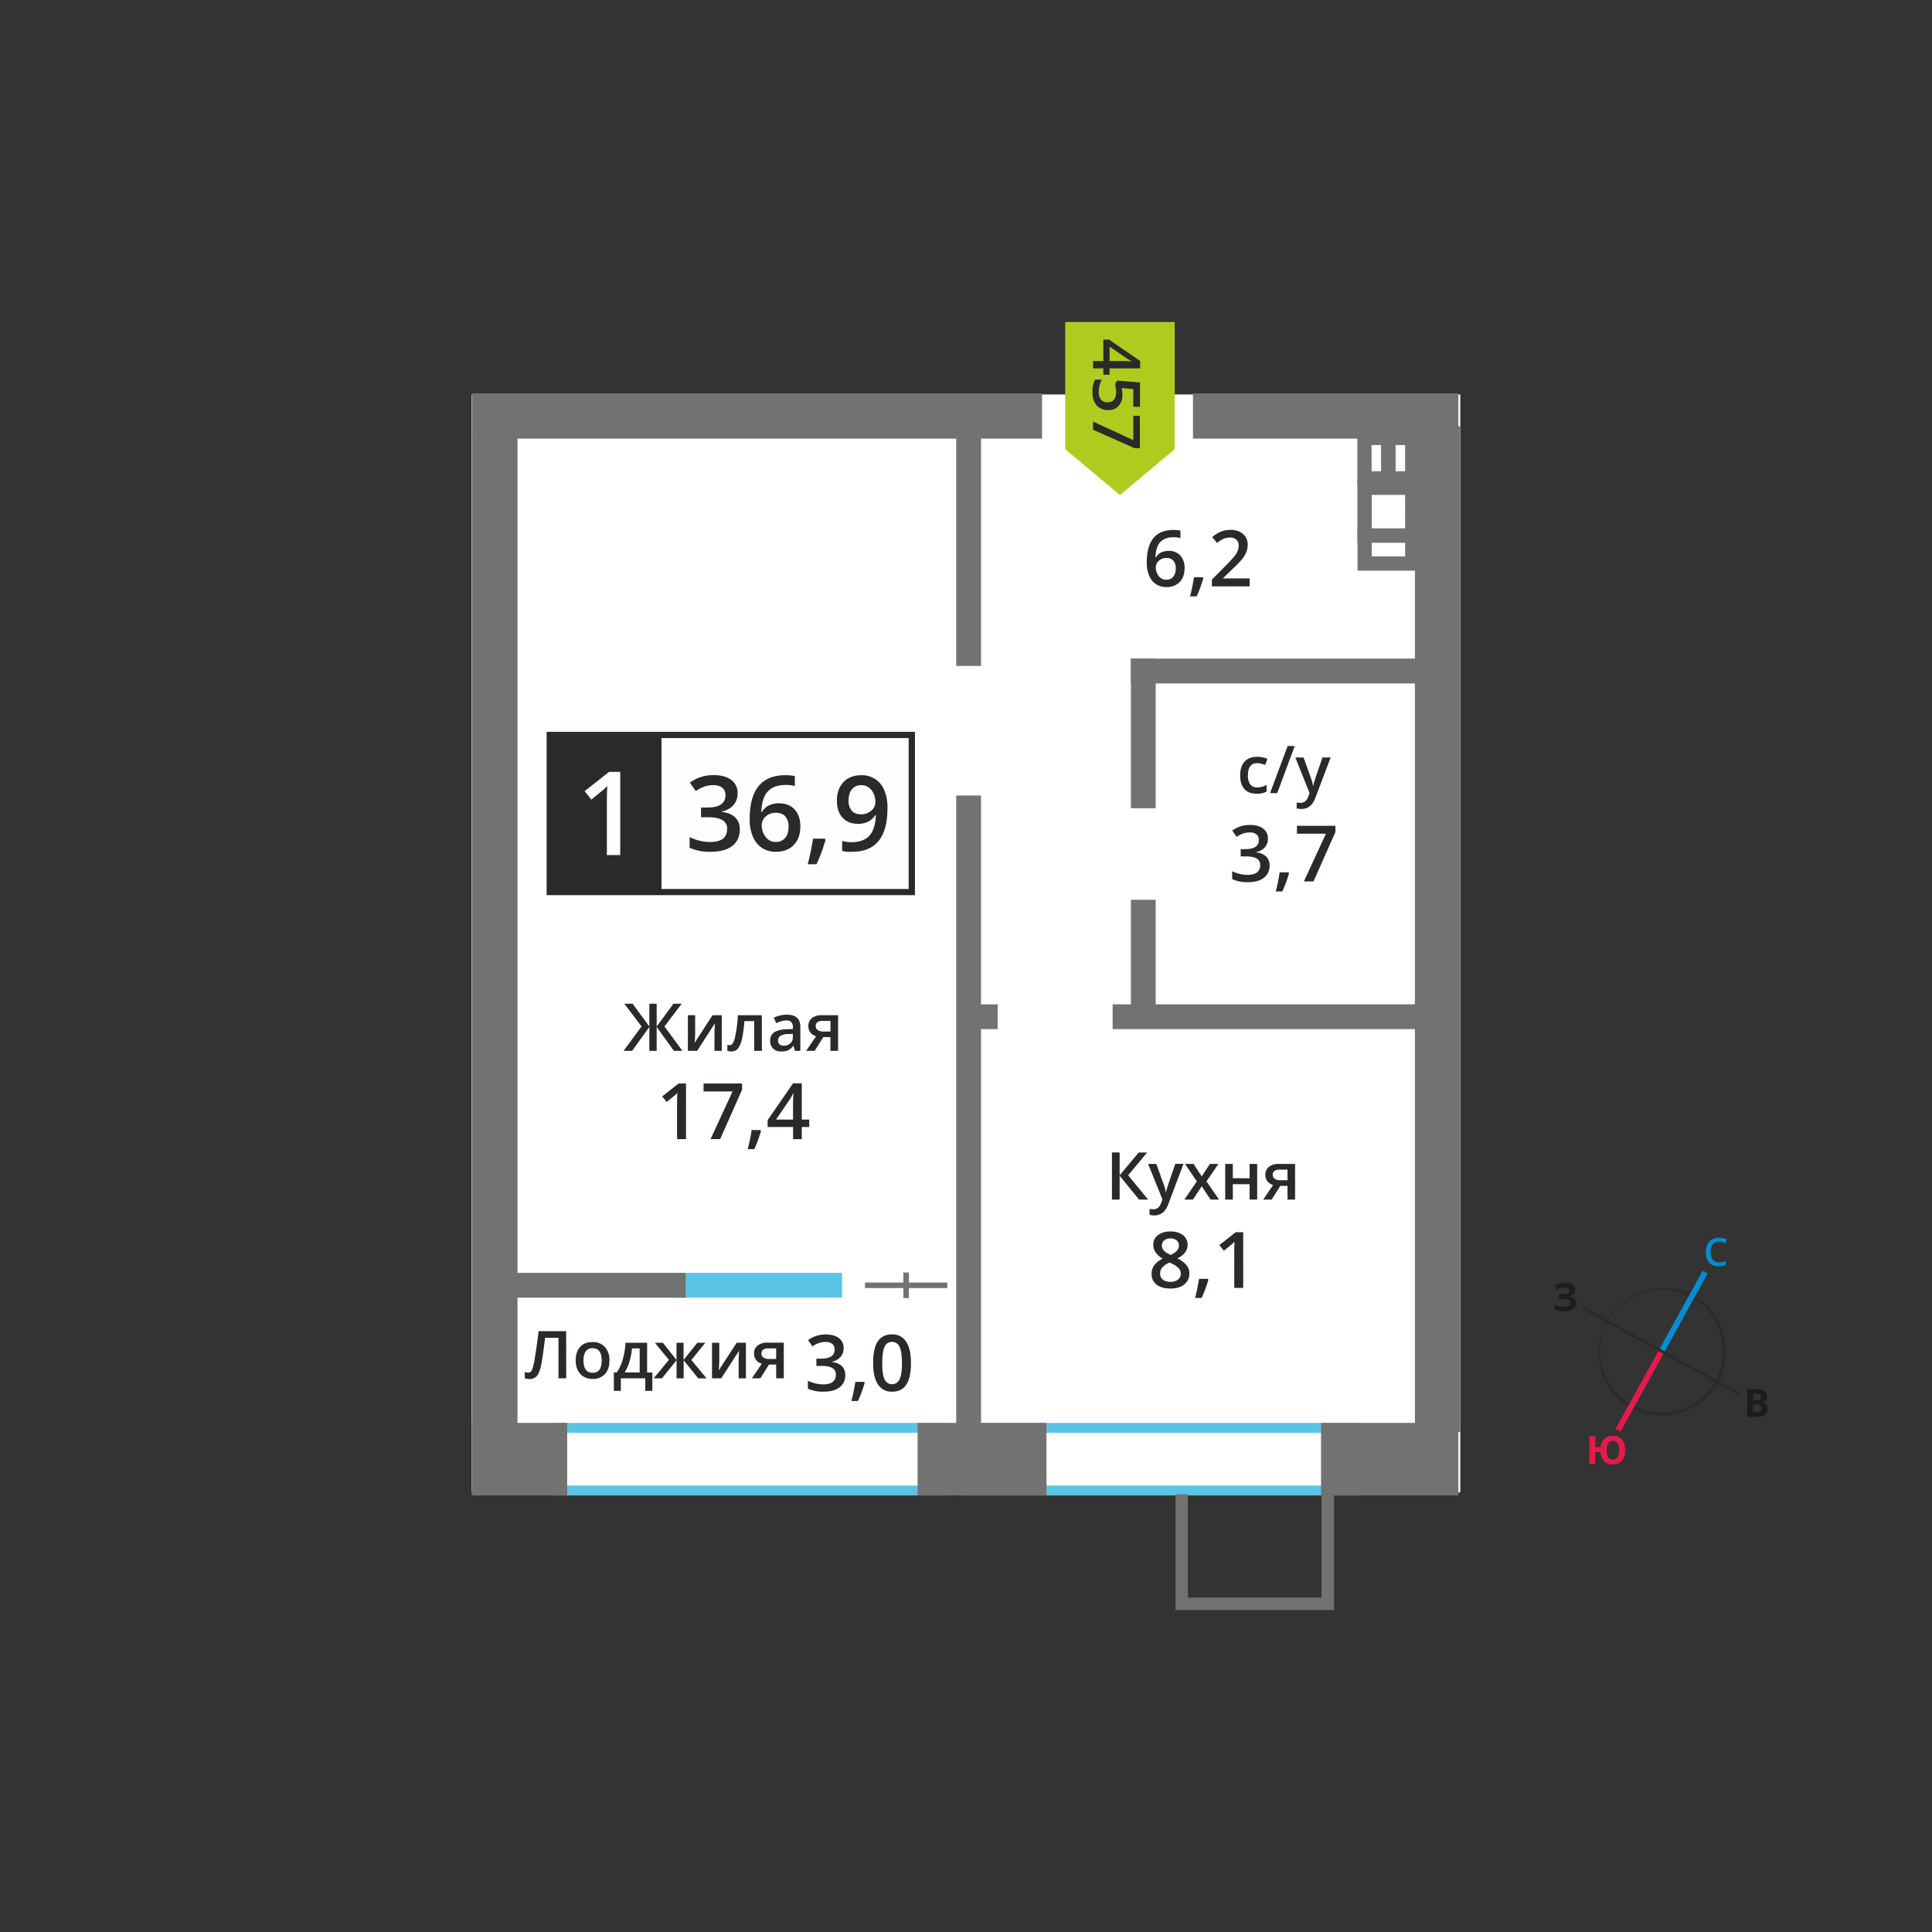 <svg id="Layer_1" data-name="Layer 1" xmlns="http://www.w3.org/2000/svg" width="1200" height="1200" viewBox="0 0 1200 1200">
  <rect x="0" y="0" width="1200" height="1200" fill="#333333" stroke="none"/>
  <defs>
    <style>
      .cls-1 {
        fill: #fff;
      }

      .cls-2 {
        fill: #2b2a29;
      }

      .cls-3 {
        fill: #008dd2;
      }

      .cls-4 {
        fill: #e51a4b;
      }

      .cls-5 {
        fill: #1f1b20;
      }

      .cls-6, .cls-7 {
        fill: #5bc4e6;
      }

      .cls-11, .cls-7, .cls-9 {
        fill-rule: evenodd;
      }

      .cls-8, .cls-9 {
        fill: #727271;
      }

      .cls-10 {
        fill: #fefefe;
      }

      .cls-11 {
        fill: #b0cb1f;
      }
    </style>
  </defs>
  <rect class="cls-1" x="293" y="245" width="614" height="682"/>
  <g>
    <path class="cls-2" d="M1068.76,828.62a38.22,38.22,0,1,0-55.15,44.12l0,0a38.23,38.23,0,0,0,51.87-15.07l0,0a38.07,38.07,0,0,0,3.21-29m-17.41-24.4a40,40,0,0,1,15.74,54.34l0,.06a40,40,0,0,1-54.29,15.68l-.07,0a40,40,0,0,1,38.66-70Z"/>
    <polygon class="cls-3" points="1060.65 791 1033.6 840.12 1030.5 838.4 1057.54 789.28 1060.65 791"/>
    <polygon class="cls-4" points="1003.45 887.51 1030.5 838.4 1033.6 840.12 1006.56 889.23 1003.45 887.51"/>
    <polygon class="cls-2" points="983.37 811.43 1032.48 838.48 1031.62 840.03 982.51 812.99 983.37 811.43"/>
    <polygon class="cls-2" points="1080.73 867.08 1031.62 840.03 1032.48 838.48 1081.59 865.52 1080.73 867.08"/>
    <path class="cls-3" d="M1067.62,771.2a4.65,4.65,0,0,0-3.81,1.71,9,9,0,0,0,0,9.53,4.72,4.72,0,0,0,3.86,1.62,10.51,10.51,0,0,0,2.12-.21c.69-.15,1.4-.34,2.13-.56v2.42a12.9,12.9,0,0,1-4.58.76,7.33,7.33,0,0,1-5.81-2.29q-2-2.28-2-6.55a10.51,10.51,0,0,1,1-4.69,7,7,0,0,1,2.84-3.08,8.56,8.56,0,0,1,4.37-1.08,10.86,10.86,0,0,1,4.88,1.11l-1,2.34a13,13,0,0,0-1.84-.72,6.61,6.61,0,0,0-2.05-.31"/>
    <path class="cls-4" d="M997.89,900.73a7.81,7.81,0,0,0,1,4.34,3.28,3.28,0,0,0,2.89,1.47c2.6,0,3.91-1.94,3.91-5.81a7.9,7.9,0,0,0-1-4.34,3.23,3.23,0,0,0-2.89-1.47,3.3,3.3,0,0,0-2.92,1.47,7.72,7.72,0,0,0-1,4.34m11.55,0a9.76,9.76,0,0,1-2,6.55,7.11,7.11,0,0,1-5.69,2.32,7.25,7.25,0,0,1-5.36-2,8.87,8.87,0,0,1-2.26-5.71h-3.3v7.42H987.2v-17.2h3.65v6.74h3.37a8.16,8.16,0,0,1,2.34-5.2,7.33,7.33,0,0,1,5.23-1.81,7,7,0,0,1,5.68,2.31C1008.79,895.72,1009.44,897.91,1009.44,900.73Z"/>
    <path class="cls-5" d="M1088.84,872.53V877h2.38a3.56,3.56,0,0,0,2.23-.58,2.13,2.13,0,0,0,.72-1.77c0-1.42-1-2.14-3.07-2.14Zm0-2.89H1091a3.84,3.84,0,0,0,2.15-.46,1.7,1.7,0,0,0,.67-1.52,1.53,1.53,0,0,0-.73-1.42,4.59,4.59,0,0,0-2.29-.43h-1.92Zm-3.64-6.82h5.35a10.24,10.24,0,0,1,5.31,1,3.62,3.62,0,0,1,1.66,3.32,4.19,4.19,0,0,1-.72,2.53,2.92,2.92,0,0,1-1.93,1.19V871a3.81,3.81,0,0,1,2.36,1.37,4.95,4.95,0,0,1-1,6.33,7.33,7.33,0,0,1-4.62,1.32h-6.43Z"/>
    <path class="cls-5" d="M978.45,801.09a3.54,3.54,0,0,1-1.18,2.74,5.79,5.79,0,0,1-3.19,1.38v.07a6.47,6.47,0,0,1,3.63,1.31,3.46,3.46,0,0,1,1.27,2.79,4.35,4.35,0,0,1-1.93,3.75,9,9,0,0,1-5.32,1.38,16.42,16.42,0,0,1-6.08-.93v-3.07a10.65,10.65,0,0,0,2.59.83,14.11,14.11,0,0,0,2.78.3q4.35,0,4.35-2.53a1.93,1.93,0,0,0-1.4-1.75,10.85,10.85,0,0,0-4.12-.61h-1.62v-2.84h1.45a11.28,11.28,0,0,0,4-.52,1.77,1.77,0,0,0,1.24-1.72,1.61,1.61,0,0,0-.77-1.41,4.29,4.29,0,0,0-2.35-.52,8.74,8.74,0,0,0-4.69,1.4l-1.59-2.44a11.13,11.13,0,0,1,3.12-1.43,13.9,13.9,0,0,1,3.66-.45,7.61,7.61,0,0,1,4.49,1.18,3.6,3.6,0,0,1,1.68,3.09"/>
  </g>
  <g>
    <rect class="cls-6" x="416.92" y="790.61" width="106.06" height="15.4"/>
    <path class="cls-7" d="M349.88,922.71H581.43V889.92H349.88ZM588,928.85H343.3V883.78H588Z"/>
    <path class="cls-7" d="M606.5,922.71H838V889.92H606.5Zm238.12,6.14H599.91V883.78H844.62Z"/>
    <rect class="cls-8" x="293.07" y="883.79" width="59.23" height="45.06"/>
    <rect class="cls-8" x="569.94" y="883.79" width="80.04" height="45.06"/>
    <rect class="cls-8" x="820.5" y="883.79" width="85.32" height="45.06"/>
    <rect class="cls-8" x="740.98" y="244.34" width="164.84" height="28.1"/>
    <rect class="cls-8" x="293.3" y="244.34" width="353.94" height="28.1"/>
    <polygon class="cls-9" points="820.89 1000 828.59 1000 828.59 992.3 828.59 928.09 820.89 928.09 820.89 992.3 737.84 992.3 737.84 928.09 730.14 928.09 730.14 992.3 730.14 1000 737.84 1000 820.89 1000"/>
    <rect class="cls-8" x="878.83" y="264.81" width="28.1" height="624.58"/>
    <rect class="cls-8" x="293.3" y="264.81" width="28.1" height="624.58"/>
    <rect class="cls-8" x="702.43" y="409.08" width="185.89" height="15.4"/>
    <rect class="cls-8" x="691.07" y="623.81" width="197.24" height="15.4"/>
    <rect class="cls-8" x="597.26" y="623.81" width="22.4" height="15.4"/>
    <rect class="cls-8" x="315.96" y="790.61" width="109.92" height="15.4"/>
    <rect class="cls-8" x="593.93" y="266.55" width="15.4" height="147.08"/>
    <rect class="cls-8" x="702.43" y="409.08" width="15.4" height="92.93"/>
    <rect class="cls-8" x="702.43" y="558.87" width="15.4" height="78.68"/>
    <rect class="cls-8" x="593.93" y="494.11" width="15.4" height="403.99"/>
    <rect class="cls-8" x="537.26" y="796.6" width="51.14" height="3.43"/>
    <rect class="cls-8" x="561.11" y="790.37" width="3.43" height="15.89"/>
    <g>
      <path class="cls-2" d="M524,837.31a8,8,0,0,1-1.91,5.47,9.67,9.67,0,0,1-5.39,3v.19a10.4,10.4,0,0,1,6.24,2.58A7.4,7.4,0,0,1,525,854a9.12,9.12,0,0,1-3.52,7.69q-3.53,2.71-10,2.71a22.56,22.56,0,0,1-9.7-1.87v-4.94a21.74,21.74,0,0,0,4.66,1.68,20.41,20.41,0,0,0,4.73.59c2.68,0,4.68-.49,6-1.49a5.37,5.37,0,0,0,2-4.61,4.37,4.37,0,0,0-2.2-4.06q-2.2-1.31-6.9-1.3h-3v-4.52h3.05q8.28,0,8.28-5.72a4.24,4.24,0,0,0-1.44-3.43,6.54,6.54,0,0,0-4.26-1.2,12.85,12.85,0,0,0-3.78.55,17.44,17.44,0,0,0-4.3,2.17l-2.72-3.88a18.1,18.1,0,0,1,11-3.5q5.22,0,8.15,2.25A7.34,7.34,0,0,1,524,837.31Z"/>
      <path class="cls-2" d="M537.07,858.85a78.45,78.45,0,0,1-4.16,11.32h-4.09a117,117,0,0,0,2.44-11.87h5.46Z"/>
      <path class="cls-2" d="M565.82,846.65q0,9-2.9,13.38t-8.85,4.37a9.83,9.83,0,0,1-8.75-4.51q-3-4.51-3-13.24,0-9.15,2.89-13.49t8.83-4.34a9.83,9.83,0,0,1,8.77,4.54Q565.83,837.91,565.82,846.65Zm-17.85,0q0,7.07,1.46,10.09a4.84,4.84,0,0,0,4.64,3,4.9,4.9,0,0,0,4.67-3.08c1-2,1.48-5.39,1.48-10s-.5-8-1.48-10.06a4.9,4.9,0,0,0-4.67-3.11,4.84,4.84,0,0,0-4.64,3C548.46,838.56,548,841.94,548,846.65Z"/>
    </g>
    <g>
      <path class="cls-2" d="M398.48,637.56l-10.69-14.13h5.13l10.41,14.17V623.43h4.54V637.6l10.41-14.17h5.12l-10.68,14.13,11.14,15.14h-5.28l-10.71-14.84V652.7h-4.54V637.86L392.62,652.7h-5.33Z"/>
      <path class="cls-2" d="M431.77,630.56v11.35c0,1.32-.1,3.26-.32,5.82l11.11-17.17h5.75V652.7h-4.53V641.55c0-.62,0-1.61.11-3s.14-2.37.19-3L433,652.7h-5.74V630.56Z"/>
      <path class="cls-2" d="M473.21,652.7h-4.75V634.24h-6.1a78.38,78.38,0,0,1-1.51,11.13,14.5,14.5,0,0,1-2.49,5.85,4.94,4.94,0,0,1-4,1.84,6.68,6.68,0,0,1-2.58-.44v-3.69a4.08,4.08,0,0,0,1.48.28q2,0,3.21-4.59a86.21,86.21,0,0,0,1.83-14.06h14.88Z"/>
      <path class="cls-2" d="M493.78,652.7l-.94-3.09h-.16a9,9,0,0,1-3.22,2.76,10.31,10.31,0,0,1-4.16.73,7.07,7.07,0,0,1-5.1-1.76,6.61,6.61,0,0,1-1.83-5,5.85,5.85,0,0,1,2.54-5.16q2.55-1.74,7.75-1.91l3.82-.11V638a4.48,4.48,0,0,0-1-3.17,4,4,0,0,0-3.07-1,10.73,10.73,0,0,0-3.26.5,25.41,25.41,0,0,0-3,1.18l-1.52-3.36a16.38,16.38,0,0,1,3.95-1.43,17.87,17.87,0,0,1,4-.49c2.82,0,4.94.61,6.38,1.84s2.15,3.15,2.15,5.78V652.7Zm-7-3.21a5.78,5.78,0,0,0,4.11-1.43,5.16,5.16,0,0,0,1.55-4v-1.92l-2.84.12a9.71,9.71,0,0,0-4.83,1.11,3.37,3.37,0,0,0-1.51,3,2.94,2.94,0,0,0,.88,2.29A3.76,3.76,0,0,0,486.78,649.49Z"/>
      <path class="cls-2" d="M506,652.7h-5.27l6.17-9.07a6.65,6.65,0,0,1-3.53-2.29,6.51,6.51,0,0,1-1.28-4.1,5.92,5.92,0,0,1,2.24-4.91,9.65,9.65,0,0,1,6.13-1.77h10.09V652.7H515.8v-8.53h-4.46Zm.68-15.42a2.86,2.86,0,0,0,1.29,2.56,6.29,6.29,0,0,0,3.47.85h4.38v-6.57h-5.12a4.71,4.71,0,0,0-3,.82A2.8,2.8,0,0,0,506.66,637.28Z"/>
    </g>
    <g>
      <path class="cls-2" d="M426.1,707.53h-5.56V685.21q0-4,.19-6.33c-.36.38-.81.79-1.34,1.25s-2.29,1.91-5.3,4.35L411.3,681l10.16-8h4.64Z"/>
      <path class="cls-2" d="M441.34,707.53,455,677.91H437V673h23.9v3.87l-13.59,30.64Z"/>
      <path class="cls-2" d="M472.66,702.45a78.45,78.45,0,0,1-4.16,11.32h-4.09a117,117,0,0,0,2.44-11.87h5.46Z"/>
      <path class="cls-2" d="M502.64,700H498v7.54h-5.41V700H476.78v-4.28l15.79-22.84H498v22.51h4.66Zm-10.07-4.61V686.7q0-4.63.24-7.59h-.19a28.31,28.31,0,0,1-2.08,3.79L482,695.38Z"/>
    </g>
    <g>
      <path class="cls-2" d="M713.11,745.08h-5.63l-12.05-14.83v14.83h-4.78V715.82h4.78V730l11.85-14.17h5.25L700.72,730Z"/>
      <path class="cls-2" d="M713.11,722.94h5.12l4.51,12.55a24,24,0,0,1,1.36,5h.16a20.49,20.49,0,0,1,.66-2.67q.48-1.57,5.08-14.93h5.09L725.62,748q-2.58,6.91-8.61,6.91a13.3,13.3,0,0,1-3-.34v-3.72a11,11,0,0,0,2.42.24q3.4,0,4.78-4l.82-2.08Z"/>
      <path class="cls-2" d="M743.37,733.77,736,722.94h5.36l5.05,7.75,5.08-7.75h5.32l-7.44,10.83,7.82,11.31h-5.32l-5.46-8.28-5.45,8.28h-5.32Z"/>
      <path class="cls-2" d="M765.73,722.94v8.89h10.43v-8.89h4.7v22.14h-4.7v-9.55H765.73v9.55H761V722.94Z"/>
      <path class="cls-2" d="M789.85,745.08h-5.26l6.16-9.07a6.56,6.56,0,0,1-3.52-2.29,6.48,6.48,0,0,1-1.28-4.09,5.94,5.94,0,0,1,2.24-4.92,9.64,9.64,0,0,1,6.13-1.77H804.4v22.14h-4.72v-8.52h-4.46Zm.68-15.41a2.86,2.86,0,0,0,1.29,2.55,6.22,6.22,0,0,0,3.48.85h4.38v-6.56h-5.12a4.72,4.72,0,0,0-3,.82A2.79,2.79,0,0,0,790.53,729.67Z"/>
    </g>
    <g>
      <path class="cls-2" d="M727,764.91a12.27,12.27,0,0,1,7.78,2.25,7.3,7.3,0,0,1,2.86,6q0,5.32-6.38,8.47a16.42,16.42,0,0,1,5.78,4.27,8.09,8.09,0,0,1,1.71,5,8.43,8.43,0,0,1-3.14,6.85q-3.15,2.58-8.51,2.58c-3.75,0-6.66-.81-8.73-2.41a8.17,8.17,0,0,1-3.09-6.83,8.78,8.78,0,0,1,1.62-5.19,13.61,13.61,0,0,1,5.3-4.11,13.37,13.37,0,0,1-4.51-4,8.57,8.57,0,0,1-1.35-4.73,7.14,7.14,0,0,1,3-6A12.43,12.43,0,0,1,727,764.91ZM720.57,791a4.57,4.57,0,0,0,1.72,3.81,7.34,7.34,0,0,0,4.68,1.36,7.22,7.22,0,0,0,4.74-1.4,4.7,4.7,0,0,0,1.69-3.82,4.9,4.9,0,0,0-1.56-3.5,14.59,14.59,0,0,0-4.73-2.93l-.68-.31a12.26,12.26,0,0,0-4.49,3A5.71,5.71,0,0,0,720.57,791Zm6.36-21.78a5.86,5.86,0,0,0-3.81,1.17,3.88,3.88,0,0,0-1.44,3.18,4.53,4.53,0,0,0,.52,2.2,5.53,5.53,0,0,0,1.51,1.76,17.79,17.79,0,0,0,3.36,1.91,11.21,11.21,0,0,0,4-2.64,4.85,4.85,0,0,0,1.17-3.23,3.86,3.86,0,0,0-1.45-3.18A6,6,0,0,0,726.93,769.18Z"/>
      <path class="cls-2" d="M750.54,794.83a79.73,79.73,0,0,1-4.16,11.33h-4.09a117.55,117.55,0,0,0,2.44-11.87h5.46Z"/>
      <path class="cls-2" d="M772.17,799.92h-5.55V777.6c0-2.66.06-4.78.19-6.34-.37.38-.81.8-1.34,1.26s-2.3,1.9-5.31,4.35l-2.79-3.53,10.17-8h4.63Z"/>
    </g>
    <g>
      <path class="cls-2" d="M780.53,493q-5,0-7.64-2.93c-1.74-2-2.61-4.76-2.61-8.42s.91-6.58,2.73-8.59,4.46-3,7.9-3a14.88,14.88,0,0,1,6.3,1.3l-1.42,3.79a14.11,14.11,0,0,0-4.92-1.16q-5.75,0-5.75,7.62a9.12,9.12,0,0,0,1.44,5.6,5,5,0,0,0,4.19,1.87,12,12,0,0,0,5.94-1.56v4.1A9.21,9.21,0,0,1,784,492.7,16.34,16.34,0,0,1,780.53,493Z"/>
      <path class="cls-2" d="M804.19,463.36,793.3,492.62h-4.44l10.91-29.26Z"/>
      <path class="cls-2" d="M804.53,470.48h5.12L814.16,483a24,24,0,0,1,1.36,5.05h.16a21,21,0,0,1,.66-2.68q.48-1.56,5.08-14.92h5.09L817,495.56q-2.58,6.92-8.61,6.91a13.37,13.37,0,0,1-3-.34v-3.72a11,11,0,0,0,2.42.24q3.41,0,4.79-3.95l.82-2.08Z"/>
    </g>
    <g>
      <path class="cls-2" d="M787.53,520.83a8,8,0,0,1-1.92,5.48,9.6,9.6,0,0,1-5.39,2.94v.19a10.44,10.44,0,0,1,6.24,2.59,7.39,7.39,0,0,1,2.08,5.49,9.14,9.14,0,0,1-3.52,7.7q-3.53,2.7-10,2.71a22.63,22.63,0,0,1-9.69-1.87v-4.94a22,22,0,0,0,4.65,1.67,20,20,0,0,0,4.73.6q4,0,6-1.49a5.38,5.38,0,0,0,2-4.61,4.38,4.38,0,0,0-2.2-4.07c-1.46-.86-3.77-1.3-6.9-1.3h-3v-4.51h3q8.26,0,8.27-5.72a4.21,4.21,0,0,0-1.44-3.43,6.46,6.46,0,0,0-4.26-1.21,12.86,12.86,0,0,0-3.78.56,17.9,17.9,0,0,0-4.3,2.16l-2.72-3.88a18.14,18.14,0,0,1,11-3.49c3.48,0,6.2.74,8.15,2.24A7.36,7.36,0,0,1,787.53,520.83Z"/>
      <path class="cls-2" d="M800.65,542.37a79.49,79.49,0,0,1-4.17,11.32H792.4a116.63,116.63,0,0,0,2.43-11.86h5.46Z"/>
      <path class="cls-2" d="M809.89,547.45l13.66-29.62h-18v-4.89h23.9v3.88l-13.6,30.63Z"/>
    </g>
    <g>
      <path class="cls-2" d="M712.27,349.45q0-20.28,16.52-20.28a20.44,20.44,0,0,1,4.4.4v4.63a15.31,15.31,0,0,0-4.16-.52c-3.71,0-6.49,1-8.35,3s-2.87,5.17-3,9.55h.28a7.61,7.61,0,0,1,3.12-3,10,10,0,0,1,4.73-1.06,9.43,9.43,0,0,1,7.33,2.89,11.22,11.22,0,0,1,2.62,7.82c0,3.63-1,6.49-3,8.6a11,11,0,0,1-8.28,3.15,11.57,11.57,0,0,1-6.46-1.78,11.45,11.45,0,0,1-4.22-5.2A20.75,20.75,0,0,1,712.27,349.45Zm12.05,10.62a5.43,5.43,0,0,0,4.41-1.85,8,8,0,0,0,1.55-5.27,7,7,0,0,0-1.45-4.68,5.42,5.42,0,0,0-4.37-1.7,7.14,7.14,0,0,0-3.31.77,6.07,6.07,0,0,0-2.38,2.1,4.88,4.88,0,0,0-.88,2.73,8.72,8.72,0,0,0,1.81,5.61A5.64,5.64,0,0,0,724.32,360.07Z"/>
      <path class="cls-2" d="M747.42,359.1a81,81,0,0,1-4.16,11.32h-4.09a116.79,116.79,0,0,0,2.43-11.87h5.46Z"/>
      <path class="cls-2" d="M776.16,364.18H752.74V360l8.91-9a72.38,72.38,0,0,0,5.23-5.73,13.64,13.64,0,0,0,1.88-3.18,8.46,8.46,0,0,0,.6-3.19,4.87,4.87,0,0,0-1.41-3.69,5.4,5.4,0,0,0-3.89-1.35,10.36,10.36,0,0,0-3.84.74,17.73,17.73,0,0,0-4.29,2.64l-3-3.66a19.47,19.47,0,0,1,5.6-3.45,16.33,16.33,0,0,1,5.79-1,11.4,11.4,0,0,1,7.73,2.52,8.51,8.51,0,0,1,2.91,6.77,11.93,11.93,0,0,1-.84,4.45,18.07,18.07,0,0,1-2.58,4.33,57.7,57.7,0,0,1-5.78,6l-6,5.82v.24h16.4Z"/>
    </g>
    <rect class="cls-10" x="341.47" y="456.49" width="226.81" height="97.61"/>
    <path class="cls-2" d="M564.39,458.43h-221v93.73h221Zm-222.92-3.88H568.28V556H339.53V454.55Z"/>
    <g>
      <path class="cls-2" d="M458.13,492.75a10.76,10.76,0,0,1-2.57,7.34,12.9,12.9,0,0,1-7.22,3.94v.25q5.57.71,8.36,3.47a9.94,9.94,0,0,1,2.79,7.37q0,6.69-4.72,10.32t-13.44,3.63a30.24,30.24,0,0,1-13-2.51v-6.62a29.91,29.91,0,0,0,6.24,2.25,27,27,0,0,0,6.34.79c3.59,0,6.27-.66,8.05-2s2.66-3.39,2.66-6.18a5.88,5.88,0,0,0-2.95-5.45q-2.94-1.74-9.25-1.74h-4v-6.05h4.08q11.1,0,11.1-7.67a5.63,5.63,0,0,0-1.94-4.59,8.69,8.69,0,0,0-5.7-1.62,17.42,17.42,0,0,0-5.07.74,24.37,24.37,0,0,0-5.77,2.9l-3.64-5.19a24.25,24.25,0,0,1,14.79-4.69q7,0,10.94,3A9.86,9.86,0,0,1,458.13,492.75Z"/>
      <path class="cls-2" d="M465.64,508.69q0-27.19,22.15-27.19a27.36,27.36,0,0,1,5.89.54v6.21a19.85,19.85,0,0,0-5.57-.7q-7.46,0-11.19,4c-2.49,2.67-3.85,6.93-4.06,12.81h.38a10.24,10.24,0,0,1,4.19-4,13.43,13.43,0,0,1,6.33-1.41q6.32,0,9.83,3.87t3.52,10.49q0,7.27-4.08,11.51t-11.1,4.24a15.45,15.45,0,0,1-8.65-2.4,15.21,15.21,0,0,1-5.66-7A27.63,27.63,0,0,1,465.64,508.69Zm16.16,14.23a7.3,7.3,0,0,0,5.91-2.47c1.38-1.65,2.08-4,2.08-7.07a9.38,9.38,0,0,0-2-6.28q-1.95-2.28-5.85-2.28a9.74,9.74,0,0,0-4.44,1,8.2,8.2,0,0,0-3.2,2.82,6.65,6.65,0,0,0-1.17,3.66,11.78,11.78,0,0,0,2.42,7.53A7.57,7.57,0,0,0,481.8,522.92Z"/>
      <path class="cls-2" d="M512.76,521.62a105.34,105.34,0,0,1-5.58,15.18H501.7A153.48,153.48,0,0,0,505,520.89h7.32Z"/>
      <path class="cls-2" d="M551.23,501.88q0,13.68-5.51,20.44t-16.61,6.75a25.15,25.15,0,0,1-6.05-.51v-6.24a21.19,21.19,0,0,0,5.67.79q7.54,0,11.25-4.06T544,506.31h-.38a11.19,11.19,0,0,1-4.52,4.12A14.11,14.11,0,0,1,533,511.7q-6.15,0-9.67-3.83t-3.52-10.53q0-7.24,4.08-11.55t11.1-4.29a14.79,14.79,0,0,1,14.29,9.4A27.36,27.36,0,0,1,551.23,501.88Zm-16.16-14.2a7.23,7.23,0,0,0-5.93,2.52q-2.05,2.52-2.06,7.08a9.34,9.34,0,0,0,1.92,6.23q1.92,2.26,5.82,2.26a9.26,9.26,0,0,0,6.33-2.25,6.81,6.81,0,0,0,2.57-5.26,12.75,12.75,0,0,0-1.09-5.27,9.48,9.48,0,0,0-3.06-3.89A7.46,7.46,0,0,0,535.07,487.68Z"/>
    </g>
    <rect class="cls-2" x="341.47" y="456.49" width="69.39" height="97.61"/>
    <path class="cls-10" d="M385.24,531.09h-8.3V497.73q0-6,.28-9.46c-.54.56-1.21,1.18-2,1.87s-3.43,2.85-7.93,6.5l-4.17-5.26,15.2-11.95h6.92Z"/>
    <polygon class="cls-11" points="661.62 279.01 661.63 279.01 678.62 293.25 695.63 307.5 712.63 293.25 729.62 279.01 729.63 279.01 729.63 279 729.63 200 661.62 200 661.62 279 661.62 279.01"/>
    <g>
      <path class="cls-2" d="M685.3,232.74v-3.93h-6.36v-4.57h6.36V210.93h3.6l19.26,13.31v4.57h-19v3.93Zm3.88-8.5h7.32c2.6,0,4.74.07,6.4.2v-.16a21.94,21.94,0,0,1-3.19-1.75l-10.53-7.24Z"/>
      <path class="cls-2" d="M697.14,245.13a10,10,0,0,1-2.33,7,8.19,8.19,0,0,1-6.36,2.57,9.29,9.29,0,0,1-7.29-2.92c-1.75-1.95-2.62-4.71-2.62-8.3a15.64,15.64,0,0,1,1.57-7.67h4.25a14,14,0,0,0-1.41,3.7,16.47,16.47,0,0,0-.5,3.89,7.24,7.24,0,0,0,1.41,4.82,5.14,5.14,0,0,0,4.15,1.66q5.22,0,5.22-6.66a16.67,16.67,0,0,0-.19-2.31c-.12-.92-.27-1.72-.43-2.41l1.24-2.1,14.23,1.12v15.15h-4.17v-11L696.7,241c.08.46.17,1,.28,1.7A16.87,16.87,0,0,1,697.14,245.13Z"/>
      <path class="cls-2" d="M678.94,261.86l25,11.52V258.23H708v20.15h-3.27l-25.83-11.46Z"/>
    </g>
    <g>
      <path class="cls-2" d="M351.68,856.09h-4.79V830.93h-8.33Q337,843.74,336,848.36t-2.67,6.44a5.85,5.85,0,0,1-4.56,1.75,7.88,7.88,0,0,1-2.79-.5v-4a5.41,5.41,0,0,0,2.23.5,2.49,2.49,0,0,0,2.25-1.73,36.41,36.41,0,0,0,1.78-7.65q1-5.92,2.31-16.36h17.1Z"/>
      <path class="cls-2" d="M378.54,845c0,3.61-.93,6.44-2.79,8.46a10,10,0,0,1-7.74,3,10.67,10.67,0,0,1-5.49-1.4,9.31,9.31,0,0,1-3.66-4,13.74,13.74,0,0,1-1.28-6.08c0-3.59.92-6.4,2.76-8.41s4.44-3,7.79-3a9.74,9.74,0,0,1,7.6,3.09A11.94,11.94,0,0,1,378.54,845Zm-16.12,0q0,7.66,5.67,7.66t5.6-7.66q0-7.59-5.64-7.59a4.84,4.84,0,0,0-4.3,2A10.07,10.07,0,0,0,362.42,845Z"/>
      <path class="cls-2" d="M405.18,863.91H400.8v-7.82H385.62v7.82h-4.34V852.44h1.8a27.54,27.54,0,0,0,3.76-8.17A45.27,45.27,0,0,0,388.49,834h13.45v18.49h3.24Zm-7.87-11.47V837.55h-4.76a40.6,40.6,0,0,1-1.59,8.13,27.79,27.79,0,0,1-2.95,6.76Z"/>
      <path class="cls-2" d="M420.19,844.7V834h4.39V844.7L433.11,834h5l-8.71,10.71,9.49,11.43h-5.18l-9.09-11.23v11.23h-4.39V844.86l-9.06,11.23H406l9.47-11.43L406.74,834h5Z"/>
      <path class="cls-2" d="M446.76,834V845.3q0,2-.32,5.82L457.55,834h5.74v22.14h-4.52V844.94c0-.62,0-1.61.11-3s.13-2.37.19-3L448,856.09h-5.75V834Z"/>
      <path class="cls-2" d="M472.26,856.09H467l6.17-9.07a6.58,6.58,0,0,1-3.52-2.29,6.46,6.46,0,0,1-1.29-4.1,5.9,5.9,0,0,1,2.25-4.91,9.61,9.61,0,0,1,6.12-1.77h10.09v22.14h-4.72v-8.53h-4.47Zm.68-15.42a2.86,2.86,0,0,0,1.29,2.56,6.29,6.29,0,0,0,3.47.85h4.39v-6.57H477a4.71,4.71,0,0,0-3,.82A2.8,2.8,0,0,0,472.94,840.67Z"/>
    </g>
    <path class="cls-8" d="M866.74,292.7h6V276.44h-6Zm10.39,8.84H857.9v-34h23.65v34Z"/>
    <path class="cls-8" d="M862.32,301.54H843.08v-34h23.66v34Zm-10.4-8.84h6V276.44h-6Z"/>
    <path class="cls-8" d="M847.53,298.55h34v38.51H843.11V298.55Zm25.18,8.84H852v20.83h20.76Z"/>
    <path class="cls-8" d="M852,345.61h20.76v-8.55H852Zm25.18,8.84h-34V328.22h38.44v26.23Z"/>
  </g>
</svg>
